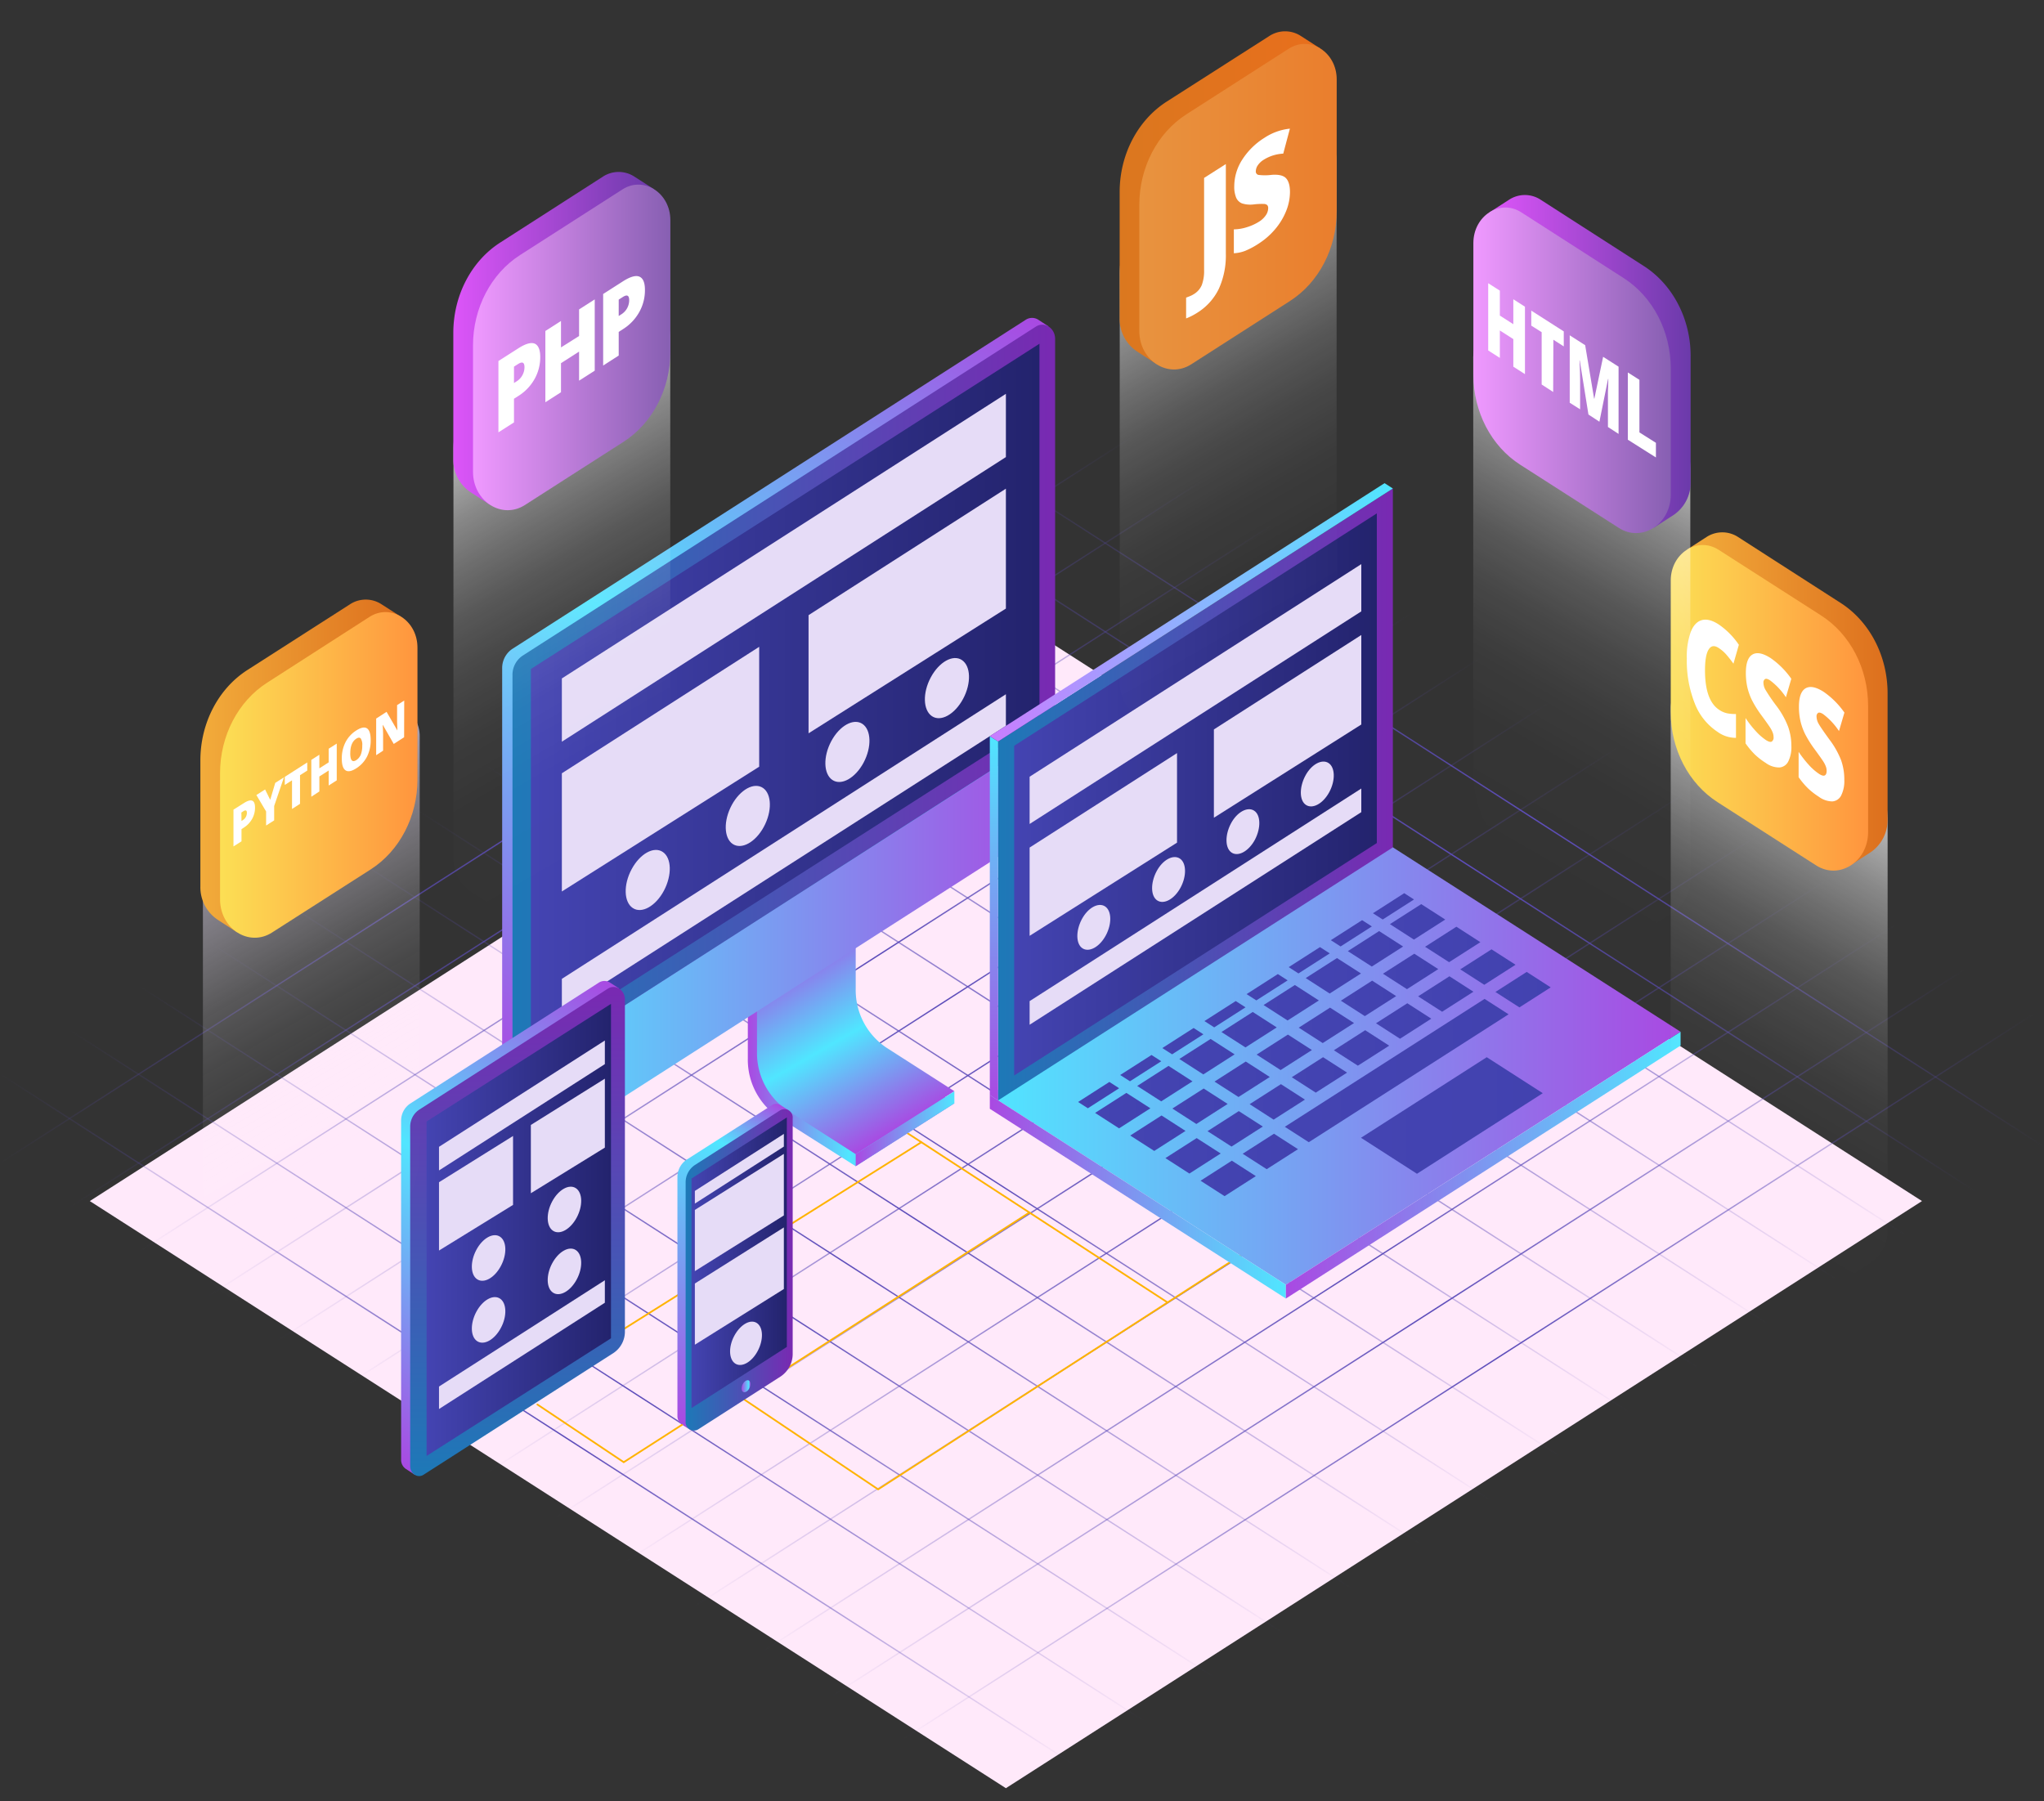 <svg xmlns="http://www.w3.org/2000/svg" xmlns:xlink="http://www.w3.org/1999/xlink" id="Layer_1" data-name="Layer 1" viewBox="0 0 590 520"><rect x="0" y="0" width="590" height="520" fill="#333333" stroke="none"/><defs><style>.cls-1{fill:#ffe9fa;}.cls-2{fill:url(#Degradado_sin_nombre_101);}.cls-3{fill:url(#Degradado_sin_nombre_101-2);}.cls-4{fill:url(#Degradado_sin_nombre_101-3);}.cls-5{fill:url(#Degradado_sin_nombre_101-4);}.cls-6{fill:url(#Degradado_sin_nombre_101-5);}.cls-7{fill:url(#Degradado_sin_nombre_101-6);}.cls-8{fill:url(#Degradado_sin_nombre_101-7);}.cls-9{fill:url(#Degradado_sin_nombre_101-8);}.cls-10{fill:url(#Degradado_sin_nombre_101-9);}.cls-11{fill:url(#Degradado_sin_nombre_101-10);}.cls-12{fill:url(#Degradado_sin_nombre_101-11);}.cls-13{fill:url(#Degradado_sin_nombre_101-12);}.cls-14{fill:url(#Degradado_sin_nombre_101-13);}.cls-15{fill:url(#Degradado_sin_nombre_101-14);}.cls-16{fill:url(#Degradado_sin_nombre_101-15);}.cls-17{fill:url(#Degradado_sin_nombre_101-16);}.cls-18{fill:url(#Degradado_sin_nombre_101-17);}.cls-19{fill:url(#Degradado_sin_nombre_101-18);}.cls-20{fill:url(#Degradado_sin_nombre_101-19);}.cls-21{fill:url(#Degradado_sin_nombre_101-20);}.cls-22{fill:url(#Degradado_sin_nombre_101-21);}.cls-23{fill:url(#Degradado_sin_nombre_101-22);}.cls-24{fill:url(#Degradado_sin_nombre_101-23);}.cls-25{fill:url(#Degradado_sin_nombre_101-24);}.cls-26{fill:url(#Degradado_sin_nombre_101-25);}.cls-27{fill:url(#Degradado_sin_nombre_101-26);}.cls-28{fill:url(#Degradado_sin_nombre_101-27);}.cls-29{fill:url(#Degradado_sin_nombre_101-28);}.cls-30{fill:url(#Degradado_sin_nombre_101-29);}.cls-31{fill:none;stroke:#ffb300;stroke-linecap:round;stroke-miterlimit:10;stroke-width:0.5px;}.cls-32{fill:url(#Degradado_sin_nombre_22);}.cls-33{fill:url(#Degradado_sin_nombre_26);}.cls-34{fill:#c9c9c9;}.cls-35{fill:url(#Degradado_sin_nombre_50);}.cls-36{fill:#848484;}.cls-37{fill:url(#Degradado_sin_nombre_22-2);}.cls-38{fill:url(#Degradado_sin_nombre_2);}.cls-39{fill:url(#Degradado_sin_nombre_4);}.cls-40{fill:url(#Degradado_sin_nombre_5);}.cls-41{fill:#e6dcf7;}.cls-42{fill:url(#Degradado_sin_nombre_2-2);}.cls-43{fill:url(#Degradado_sin_nombre_50-2);}.cls-44{fill:url(#Degradado_sin_nombre_50-3);}.cls-45{fill:url(#Degradado_sin_nombre_4-2);}.cls-46{fill:url(#Degradado_sin_nombre_5-2);}.cls-47{fill:url(#Degradado_sin_nombre_50-4);}.cls-48{fill:url(#Degradado_sin_nombre_51);}.cls-49{fill:url(#Degradado_sin_nombre_54);}.cls-50{fill:url(#Degradado_sin_nombre_54-2);}.cls-51{fill:url(#Degradado_sin_nombre_54-3);}.cls-52{fill:url(#Degradado_sin_nombre_54-4);}.cls-53{fill:url(#Degradado_sin_nombre_54-5);}.cls-54{fill:url(#Degradado_sin_nombre_54-6);}.cls-55{fill:url(#Degradado_sin_nombre_54-7);}.cls-56{fill:url(#Degradado_sin_nombre_54-8);}.cls-57{fill:url(#Degradado_sin_nombre_54-9);}.cls-58{fill:url(#Degradado_sin_nombre_54-10);}.cls-59{fill:url(#Degradado_sin_nombre_54-11);}.cls-60{fill:url(#Degradado_sin_nombre_54-12);}.cls-61{fill:url(#Degradado_sin_nombre_54-13);}.cls-62{fill:url(#Degradado_sin_nombre_54-14);}.cls-63{fill:url(#Degradado_sin_nombre_54-15);}.cls-64{fill:url(#Degradado_sin_nombre_54-16);}.cls-65{fill:url(#Degradado_sin_nombre_54-17);}.cls-66{fill:url(#Degradado_sin_nombre_54-18);}.cls-67{fill:url(#Degradado_sin_nombre_54-19);}.cls-68{fill:url(#Degradado_sin_nombre_54-20);}.cls-69{fill:url(#Degradado_sin_nombre_54-21);}.cls-70{fill:url(#Degradado_sin_nombre_54-22);}.cls-71{fill:url(#Degradado_sin_nombre_54-23);}.cls-72{fill:url(#Degradado_sin_nombre_54-24);}.cls-73{fill:url(#Degradado_sin_nombre_54-25);}.cls-74{fill:url(#Degradado_sin_nombre_54-26);}.cls-75{fill:url(#Degradado_sin_nombre_54-27);}.cls-76{fill:url(#Degradado_sin_nombre_54-28);}.cls-77{fill:url(#Degradado_sin_nombre_54-29);}.cls-78{fill:url(#Degradado_sin_nombre_54-30);}.cls-79{fill:url(#Degradado_sin_nombre_54-31);}.cls-80{fill:url(#Degradado_sin_nombre_54-32);}.cls-81{fill:url(#Degradado_sin_nombre_54-33);}.cls-82{fill:url(#Degradado_sin_nombre_54-34);}.cls-83{fill:url(#Degradado_sin_nombre_54-35);}.cls-84{fill:url(#Degradado_sin_nombre_54-36);}.cls-85{fill:url(#Degradado_sin_nombre_54-37);}.cls-86{fill:url(#Degradado_sin_nombre_47);}.cls-87{fill:url(#Degradado_sin_nombre_4-3);}.cls-88{fill:url(#Degradado_sin_nombre_5-3);}.cls-89{fill:url(#Degradado_sin_nombre_61);}.cls-90{fill:url(#Degradado_sin_nombre_4-4);}.cls-91{fill:url(#Degradado_sin_nombre_5-4);}.cls-92{fill:url(#Degradado_sin_nombre_61-2);}.cls-93{fill:url(#Degradado_sin_nombre_89);}.cls-94{fill:url(#Degradado_sin_nombre_12);}.cls-95{fill:url(#Degradado_sin_nombre_11);}.cls-96{fill:#fff;}.cls-97{fill:url(#Degradado_sin_nombre_89-2);}.cls-98{fill:url(#Degradado_sin_nombre_10);}.cls-99{fill:url(#Degradado_sin_nombre_9);}.cls-100{fill:url(#linear-gradient);}.cls-101{fill:url(#Degradado_sin_nombre_8);}.cls-102{fill:url(#Degradado_sin_nombre_7);}.cls-103{fill:url(#Degradado_sin_nombre_89-3);}.cls-104{fill:url(#Degradado_sin_nombre_8-2);}.cls-105{fill:url(#Degradado_sin_nombre_7-2);}.cls-106{fill:url(#Degradado_sin_nombre_89-4);}.cls-107{fill:url(#Degradado_sin_nombre_10-2);}.cls-108{fill:url(#Degradado_sin_nombre_9-2);}</style><linearGradient id="Degradado_sin_nombre_101" x1="77.29" y1="380.4" x2="250.07" y2="81.13" gradientUnits="userSpaceOnUse"><stop offset="0" stop-color="#5d4dba" stop-opacity="0"/><stop offset=".53" stop-color="#5d4dba"/><stop offset="1" stop-color="#5d4dba" stop-opacity="0"/></linearGradient><linearGradient id="Degradado_sin_nombre_101-2" x1="97.29" y1="393.22" x2="270.08" y2="93.96" xlink:href="#Degradado_sin_nombre_101"/><linearGradient id="Degradado_sin_nombre_101-3" x1="117.3" y1="406.04" x2="290.08" y2="106.78" xlink:href="#Degradado_sin_nombre_101"/><linearGradient id="Degradado_sin_nombre_101-4" x1="137.3" y1="418.87" x2="310.08" y2="119.6" xlink:href="#Degradado_sin_nombre_101"/><linearGradient id="Degradado_sin_nombre_101-5" x1="157.31" y1="431.69" x2="330.09" y2="132.42" xlink:href="#Degradado_sin_nombre_101"/><linearGradient id="Degradado_sin_nombre_101-6" x1="177.31" y1="444.51" x2="350.09" y2="145.25" xlink:href="#Degradado_sin_nombre_101"/><linearGradient id="Degradado_sin_nombre_101-7" x1="197.31" y1="457.33" x2="370.1" y2="158.07" xlink:href="#Degradado_sin_nombre_101"/><linearGradient id="Degradado_sin_nombre_101-8" x1="217.32" y1="470.16" x2="390.1" y2="170.89" xlink:href="#Degradado_sin_nombre_101"/><linearGradient id="Degradado_sin_nombre_101-9" x1="237.32" y1="482.98" x2="410.1" y2="183.71" xlink:href="#Degradado_sin_nombre_101"/><linearGradient id="Degradado_sin_nombre_101-10" x1="257.33" y1="495.8" x2="430.11" y2="196.53" xlink:href="#Degradado_sin_nombre_101"/><linearGradient id="Degradado_sin_nombre_101-11" x1="277.33" y1="508.62" x2="450.11" y2="209.36" xlink:href="#Degradado_sin_nombre_101"/><linearGradient id="Degradado_sin_nombre_101-12" x1="297.33" y1="521.44" x2="470.11" y2="222.18" xlink:href="#Degradado_sin_nombre_101"/><linearGradient id="Degradado_sin_nombre_101-13" x1="317.34" y1="534.27" x2="490.12" y2="235" xlink:href="#Degradado_sin_nombre_101"/><linearGradient id="Degradado_sin_nombre_101-14" x1="337.34" y1="547.09" x2="510.12" y2="247.82" xlink:href="#Degradado_sin_nombre_101"/><linearGradient id="Degradado_sin_nombre_101-15" x1="73.14" y1="267.77" x2="237.1" y2="551.76" xlink:href="#Degradado_sin_nombre_101"/><linearGradient id="Degradado_sin_nombre_101-16" x1="93.14" y1="255.03" x2="257.11" y2="539.03" xlink:href="#Degradado_sin_nombre_101"/><linearGradient id="Degradado_sin_nombre_101-17" x1="113.15" y1="242.3" x2="277.11" y2="526.29" xlink:href="#Degradado_sin_nombre_101"/><linearGradient id="Degradado_sin_nombre_101-18" x1="133.15" y1="229.56" x2="297.11" y2="513.56" xlink:href="#Degradado_sin_nombre_101"/><linearGradient id="Degradado_sin_nombre_101-19" x1="153.15" y1="216.83" x2="317.12" y2="500.82" xlink:href="#Degradado_sin_nombre_101"/><linearGradient id="Degradado_sin_nombre_101-20" x1="173.16" y1="204.09" x2="337.12" y2="488.09" xlink:href="#Degradado_sin_nombre_101"/><linearGradient id="Degradado_sin_nombre_101-21" x1="193.16" y1="191.36" x2="357.13" y2="475.35" xlink:href="#Degradado_sin_nombre_101"/><linearGradient id="Degradado_sin_nombre_101-22" x1="213.17" y1="178.63" x2="377.13" y2="462.62" xlink:href="#Degradado_sin_nombre_101"/><linearGradient id="Degradado_sin_nombre_101-23" x1="233.17" y1="165.89" x2="397.13" y2="449.89" xlink:href="#Degradado_sin_nombre_101"/><linearGradient id="Degradado_sin_nombre_101-24" x1="253.17" y1="153.16" x2="417.14" y2="437.15" xlink:href="#Degradado_sin_nombre_101"/><linearGradient id="Degradado_sin_nombre_101-25" x1="273.18" y1="140.42" x2="437.14" y2="424.42" xlink:href="#Degradado_sin_nombre_101"/><linearGradient id="Degradado_sin_nombre_101-26" x1="293.18" y1="127.69" x2="457.15" y2="411.68" xlink:href="#Degradado_sin_nombre_101"/><linearGradient id="Degradado_sin_nombre_101-27" x1="313.19" y1="114.95" x2="477.15" y2="398.95" xlink:href="#Degradado_sin_nombre_101"/><linearGradient id="Degradado_sin_nombre_101-28" x1="333.19" y1="102.22" x2="497.15" y2="386.21" xlink:href="#Degradado_sin_nombre_101"/><linearGradient id="Degradado_sin_nombre_101-29" x1="353.19" y1="89.48" x2="517.16" y2="373.48" xlink:href="#Degradado_sin_nombre_101"/><linearGradient id="Degradado_sin_nombre_22" x1="215.86" y1="297.67" x2="275.48" y2="297.67" gradientUnits="userSpaceOnUse"><stop offset="0" stop-color="#a949e2"/><stop offset=".49" stop-color="#50e6ff"/><stop offset="1" stop-color="#a949e2"/></linearGradient><linearGradient id="Degradado_sin_nombre_26" x1="225.68" y1="272.56" x2="257.26" y2="327.26" gradientUnits="userSpaceOnUse"><stop offset="0" stop-color="#a949e2"/><stop offset=".51" stop-color="#50e6ff"/><stop offset="1" stop-color="#a949e2"/></linearGradient><linearGradient id="Degradado_sin_nombre_50" x1="247" y1="325.84" x2="275.48" y2="325.84" gradientUnits="userSpaceOnUse"><stop offset="0" stop-color="#a949e2"/><stop offset="1" stop-color="#50e6ff"/></linearGradient><linearGradient id="Degradado_sin_nombre_22-2" x1="159.87" y1="317.88" x2="292.5" y2="88.15" xlink:href="#Degradado_sin_nombre_22"/><linearGradient id="Degradado_sin_nombre_2" x1="147.93" y1="272.75" x2="304.6" y2="272.75" gradientUnits="userSpaceOnUse"><stop offset="0" stop-color="#50e6ff"/><stop offset="1" stop-color="#a949e2"/></linearGradient><linearGradient id="Degradado_sin_nombre_4" x1="147.93" y1="202.36" x2="304.6" y2="202.36" gradientUnits="userSpaceOnUse"><stop offset="0" stop-color="#1d79b7"/><stop offset="1" stop-color="#7929b2"/></linearGradient><linearGradient id="Degradado_sin_nombre_5" x1="153.24" y1="200.64" x2="300.04" y2="200.64" gradientUnits="userSpaceOnUse"><stop offset="0" stop-color="#4444b2"/><stop offset="1" stop-color="#23236d"/></linearGradient><linearGradient id="Degradado_sin_nombre_2-2" x1="285.72" y1="306.98" x2="485.1" y2="306.98" xlink:href="#Degradado_sin_nombre_2"/><linearGradient id="Degradado_sin_nombre_50-2" x1="285.72" y1="345.48" x2="371.17" y2="345.48" xlink:href="#Degradado_sin_nombre_50"/><linearGradient id="Degradado_sin_nombre_50-3" x1="371.17" y1="336.35" x2="485.1" y2="336.35" xlink:href="#Degradado_sin_nombre_50"/><linearGradient id="Degradado_sin_nombre_4-2" x1="288.11" y1="229.33" x2="402.05" y2="229.33" xlink:href="#Degradado_sin_nombre_4"/><linearGradient id="Degradado_sin_nombre_5-2" x1="292.74" y1="229.33" x2="397.42" y2="229.33" xlink:href="#Degradado_sin_nombre_5"/><linearGradient id="Degradado_sin_nombre_50-4" x1="286.91" y1="317.65" x2="286.91" y2="212.51" xlink:href="#Degradado_sin_nombre_50"/><linearGradient id="Degradado_sin_nombre_51" x1="285.72" y1="176.77" x2="402.05" y2="176.77" gradientUnits="userSpaceOnUse"><stop offset="0" stop-color="#c97dff"/><stop offset="1" stop-color="#50e6ff"/></linearGradient><linearGradient id="Degradado_sin_nombre_54" x1="396.3" y1="261.64" x2="408.15" y2="261.64" gradientUnits="userSpaceOnUse"><stop offset="0" stop-color="#4444b2"/><stop offset="1" stop-color="#4242af"/></linearGradient><linearGradient id="Degradado_sin_nombre_54-2" x1="384.14" y1="269.42" x2="395.99" y2="269.42" xlink:href="#Degradado_sin_nombre_54"/><linearGradient id="Degradado_sin_nombre_54-3" x1="371.98" y1="277.21" x2="383.83" y2="277.21" xlink:href="#Degradado_sin_nombre_54"/><linearGradient id="Degradado_sin_nombre_54-4" x1="359.82" y1="284.99" x2="371.67" y2="284.99" xlink:href="#Degradado_sin_nombre_54"/><linearGradient id="Degradado_sin_nombre_54-5" x1="347.66" y1="292.78" x2="359.52" y2="292.78" xlink:href="#Degradado_sin_nombre_54"/><linearGradient id="Degradado_sin_nombre_54-6" x1="335.5" y1="300.56" x2="347.36" y2="300.56" xlink:href="#Degradado_sin_nombre_54"/><linearGradient id="Degradado_sin_nombre_54-7" x1="323.34" y1="308.35" x2="335.2" y2="308.35" xlink:href="#Degradado_sin_nombre_54"/><linearGradient id="Degradado_sin_nombre_54-8" x1="311.19" y1="316.13" x2="323.04" y2="316.13" xlink:href="#Degradado_sin_nombre_54"/><linearGradient id="Degradado_sin_nombre_54-9" x1="401.2" y1="266.12" x2="417.17" y2="266.12" xlink:href="#Degradado_sin_nombre_54"/><linearGradient id="Degradado_sin_nombre_54-10" x1="389.05" y1="273.9" x2="405.01" y2="273.9" xlink:href="#Degradado_sin_nombre_54"/><linearGradient id="Degradado_sin_nombre_54-11" x1="376.89" y1="281.69" x2="392.85" y2="281.69" xlink:href="#Degradado_sin_nombre_54"/><linearGradient id="Degradado_sin_nombre_54-12" x1="364.73" y1="289.47" x2="380.69" y2="289.47" xlink:href="#Degradado_sin_nombre_54"/><linearGradient id="Degradado_sin_nombre_54-13" x1="352.57" y1="297.25" x2="368.53" y2="297.25" xlink:href="#Degradado_sin_nombre_54"/><linearGradient id="Degradado_sin_nombre_54-14" x1="340.41" y1="305.04" x2="356.37" y2="305.04" xlink:href="#Degradado_sin_nombre_54"/><linearGradient id="Degradado_sin_nombre_54-15" x1="328.25" y1="312.82" x2="344.21" y2="312.82" xlink:href="#Degradado_sin_nombre_54"/><linearGradient id="Degradado_sin_nombre_54-16" x1="316.1" y1="320.61" x2="332.06" y2="320.61" xlink:href="#Degradado_sin_nombre_54"/><linearGradient id="Degradado_sin_nombre_54-17" x1="411.35" y1="272.64" x2="427.31" y2="272.64" xlink:href="#Degradado_sin_nombre_54"/><linearGradient id="Degradado_sin_nombre_54-18" x1="399.19" y1="280.43" x2="415.15" y2="280.43" xlink:href="#Degradado_sin_nombre_54"/><linearGradient id="Degradado_sin_nombre_54-19" x1="387.04" y1="288.21" x2="403" y2="288.21" xlink:href="#Degradado_sin_nombre_54"/><linearGradient id="Degradado_sin_nombre_54-20" x1="374.88" y1="296" x2="390.84" y2="296" xlink:href="#Degradado_sin_nombre_54"/><linearGradient id="Degradado_sin_nombre_54-21" x1="362.72" y1="303.78" x2="378.68" y2="303.78" xlink:href="#Degradado_sin_nombre_54"/><linearGradient id="Degradado_sin_nombre_54-22" x1="350.56" y1="311.56" x2="366.52" y2="311.56" xlink:href="#Degradado_sin_nombre_54"/><linearGradient id="Degradado_sin_nombre_54-23" x1="338.4" y1="319.35" x2="354.36" y2="319.35" xlink:href="#Degradado_sin_nombre_54"/><linearGradient id="Degradado_sin_nombre_54-24" x1="326.24" y1="327.13" x2="342.2" y2="327.13" xlink:href="#Degradado_sin_nombre_54"/><linearGradient id="Degradado_sin_nombre_54-25" x1="421.5" y1="279.17" x2="437.46" y2="279.17" xlink:href="#Degradado_sin_nombre_54"/><linearGradient id="Degradado_sin_nombre_54-26" x1="409.34" y1="286.95" x2="425.3" y2="286.95" xlink:href="#Degradado_sin_nombre_54"/><linearGradient id="Degradado_sin_nombre_54-27" x1="397.18" y1="294.74" x2="413.14" y2="294.74" xlink:href="#Degradado_sin_nombre_54"/><linearGradient id="Degradado_sin_nombre_54-28" x1="385.02" y1="302.52" x2="400.99" y2="302.52" xlink:href="#Degradado_sin_nombre_54"/><linearGradient id="Degradado_sin_nombre_54-29" x1="372.87" y1="310.31" x2="388.83" y2="310.31" xlink:href="#Degradado_sin_nombre_54"/><linearGradient id="Degradado_sin_nombre_54-30" x1="360.71" y1="318.09" x2="376.67" y2="318.09" xlink:href="#Degradado_sin_nombre_54"/><linearGradient id="Degradado_sin_nombre_54-31" x1="348.55" y1="325.87" x2="364.51" y2="325.87" xlink:href="#Degradado_sin_nombre_54"/><linearGradient id="Degradado_sin_nombre_54-32" x1="336.39" y1="333.66" x2="352.35" y2="333.66" xlink:href="#Degradado_sin_nombre_54"/><linearGradient id="Degradado_sin_nombre_54-33" x1="431.65" y1="285.69" x2="447.61" y2="285.69" xlink:href="#Degradado_sin_nombre_54"/><linearGradient id="Degradado_sin_nombre_54-34" x1="370.86" y1="309.05" x2="435.45" y2="309.05" xlink:href="#Degradado_sin_nombre_54"/><linearGradient id="Degradado_sin_nombre_54-35" x1="392.85" y1="322.01" x2="445.32" y2="322.01" xlink:href="#Degradado_sin_nombre_54"/><linearGradient id="Degradado_sin_nombre_54-36" x1="358.7" y1="332.4" x2="374.66" y2="332.4" xlink:href="#Degradado_sin_nombre_54"/><linearGradient id="Degradado_sin_nombre_54-37" x1="346.54" y1="340.18" x2="362.5" y2="340.18" xlink:href="#Degradado_sin_nombre_54"/><linearGradient id="Degradado_sin_nombre_47" x1="109.74" y1="419.96" x2="185.34" y2="289.01" gradientUnits="userSpaceOnUse"><stop offset="0" stop-color="#a949e2"/><stop offset=".54" stop-color="#50e6ff"/><stop offset="1" stop-color="#a949e2"/></linearGradient><linearGradient id="Degradado_sin_nombre_4-3" x1="149.41" y1="426.11" x2="149.41" y2="284.92" xlink:href="#Degradado_sin_nombre_4"/><linearGradient id="Degradado_sin_nombre_5-3" x1="123.13" y1="355.04" x2="176.36" y2="355.04" xlink:href="#Degradado_sin_nombre_5"/><linearGradient id="Degradado_sin_nombre_61" x1="185.9" y1="405.01" x2="233.01" y2="323.43" gradientUnits="userSpaceOnUse"><stop offset="0" stop-color="#a949e2"/><stop offset=".81" stop-color="#50e6ff"/><stop offset="1" stop-color="#a949e2"/></linearGradient><linearGradient id="Degradado_sin_nombre_4-4" x1="197.91" y1="366.57" x2="228.81" y2="366.57" xlink:href="#Degradado_sin_nombre_4"/><linearGradient id="Degradado_sin_nombre_5-4" x1="199.6" y1="364.52" x2="227.12" y2="364.52" xlink:href="#Degradado_sin_nombre_5"/><linearGradient id="Degradado_sin_nombre_61-2" x1="214.07" y1="400.17" x2="216.62" y2="400.17" xlink:href="#Degradado_sin_nombre_61"/><linearGradient id="Degradado_sin_nombre_89" x1="2911.12" y1="183.53" x2="2981.72" y2="61.26" gradientTransform="matrix(-1, 0, 0, 1, 3301.19, 0)" gradientUnits="userSpaceOnUse"><stop offset="0" stop-color="#fff" stop-opacity="0"/><stop offset=".22" stop-color="#fff" stop-opacity=".01"/><stop offset=".35" stop-color="#fff" stop-opacity=".04"/><stop offset=".47" stop-color="#fff" stop-opacity=".1"/><stop offset=".57" stop-color="#fff" stop-opacity=".18"/><stop offset=".66" stop-color="#fff" stop-opacity=".29"/><stop offset=".75" stop-color="#fff" stop-opacity=".42"/><stop offset=".83" stop-color="#fff" stop-opacity=".57"/><stop offset=".91" stop-color="#fff" stop-opacity=".75"/><stop offset=".98" stop-color="#fff" stop-opacity=".94"/><stop offset="1" stop-color="#fff"/></linearGradient><linearGradient id="Degradado_sin_nombre_12" x1="323.19" y1="57.05" x2="381.1" y2="57.05" gradientUnits="userSpaceOnUse"><stop offset="0" stop-color="#db781f"/><stop offset="1" stop-color="#e86e1c"/></linearGradient><linearGradient id="Degradado_sin_nombre_11" x1="328.88" y1="59.65" x2="385.85" y2="59.65" gradientUnits="userSpaceOnUse"><stop offset="0" stop-color="#e8933f"/><stop offset="1" stop-color="#ea7e2d"/></linearGradient><linearGradient id="Degradado_sin_nombre_89-2" x1="2908.19" y1="234.34" x2="2978.79" y2="112.07" gradientTransform="matrix(-1, 0, 0, 1, 3105.92, 0)" xlink:href="#Degradado_sin_nombre_89"/><linearGradient id="Degradado_sin_nombre_10" x1="130.85" y1="97.68" x2="188.75" y2="97.68" gradientUnits="userSpaceOnUse"><stop offset="0" stop-color="#dd55f9"/><stop offset="1" stop-color="#6b3aaa"/></linearGradient><linearGradient id="Degradado_sin_nombre_9" x1="136.53" y1="100.28" x2="193.5" y2="100.28" gradientUnits="userSpaceOnUse"><stop offset="0" stop-color="#f099ff"/><stop offset="1" stop-color="#875fb2"/></linearGradient><linearGradient id="linear-gradient" x1="2980.51" y1="349.63" x2="3051.11" y2="227.35" gradientTransform="matrix(-1, 0, 0, 1, 3105.92, 0)" gradientUnits="userSpaceOnUse"><stop offset="0" stop-color="#fff" stop-opacity="0"/><stop offset=".22" stop-color="#fffeff" stop-opacity=".01"/><stop offset=".36" stop-color="#fdfcfe" stop-opacity=".05"/><stop offset=".48" stop-color="#faf8fd" stop-opacity=".11"/><stop offset=".58" stop-color="#f7f3fc" stop-opacity=".19"/><stop offset=".67" stop-color="#f2ecfa" stop-opacity=".31"/><stop offset=".76" stop-color="#ece4f8" stop-opacity=".44"/><stop offset=".85" stop-color="#e5daf5" stop-opacity=".61"/><stop offset=".93" stop-color="#ddcff2" stop-opacity=".79"/><stop offset="1" stop-color="#d4c2ef"/></linearGradient><linearGradient id="Degradado_sin_nombre_8" x1="57.84" y1="221.12" x2="115.75" y2="221.12" gradientUnits="userSpaceOnUse"><stop offset="0" stop-color="#f2ac3b"/><stop offset="1" stop-color="#dd6f1d"/></linearGradient><linearGradient id="Degradado_sin_nombre_7" x1="63.53" y1="223.72" x2="120.5" y2="223.72" gradientUnits="userSpaceOnUse"><stop offset="0" stop-color="#fcdf54"/><stop offset="1" stop-color="#ff953e"/></linearGradient><linearGradient id="Degradado_sin_nombre_89-3" x1="478.04" y1="341.63" x2="548.63" y2="219.35" gradientTransform="matrix(1, 0, 0, 1, 0, 0)" xlink:href="#Degradado_sin_nombre_89"/><linearGradient id="Degradado_sin_nombre_8-2" x1="487.01" y1="201.71" x2="544.91" y2="201.71" xlink:href="#Degradado_sin_nombre_8"/><linearGradient id="Degradado_sin_nombre_7-2" x1="482.26" y1="204.31" x2="539.23" y2="204.31" xlink:href="#Degradado_sin_nombre_7"/><linearGradient id="Degradado_sin_nombre_89-4" x1="421.07" y1="240.37" x2="491.67" y2="118.09" gradientTransform="matrix(1, 0, 0, 1, 0, 0)" xlink:href="#Degradado_sin_nombre_89"/><linearGradient id="Degradado_sin_nombre_10-2" x1="430.04" y1="104.33" x2="487.95" y2="104.33" xlink:href="#Degradado_sin_nombre_10"/><linearGradient id="Degradado_sin_nombre_9-2" x1="425.29" y1="106.94" x2="482.26" y2="106.94" xlink:href="#Degradado_sin_nombre_9"/></defs><polygon class="cls-1" points="25.92 346.72 290.35 177.22 554.78 346.72 290.35 516.21 25.92 346.72"/><polygon class="cls-2" points="0.18 335.88 0 335.54 327.18 125.65 327.36 126 0.18 335.88"/><polygon class="cls-3" points="20.18 348.7 20 348.36 347.19 138.48 347.37 138.82 20.18 348.7"/><polygon class="cls-4" points="40.19 361.52 40.01 361.18 367.19 151.3 367.37 151.64 40.19 361.52"/><polygon class="cls-5" points="60.19 374.35 60.01 374 387.19 164.12 387.37 164.47 60.19 374.35"/><polygon class="cls-6" points="80.19 387.17 80.02 386.82 407.2 176.94 407.38 177.29 80.19 387.17"/><polygon class="cls-7" points="100.2 399.99 100.02 399.65 427.2 189.77 427.38 190.11 100.2 399.99"/><polygon class="cls-8" points="120.2 412.81 120.03 412.47 447.21 202.59 447.38 202.93 120.2 412.81"/><polygon class="cls-9" points="140.21 425.63 140.03 425.29 467.21 215.41 467.39 215.75 140.21 425.63"/><polygon class="cls-10" points="160.21 438.46 160.03 438.11 487.21 228.23 487.39 228.58 160.21 438.46"/><polygon class="cls-11" points="180.22 451.28 180.04 450.94 507.22 241.06 507.4 241.4 180.22 451.28"/><polygon class="cls-12" points="200.22 464.1 200.04 463.76 527.22 253.88 527.4 254.22 200.22 464.1"/><polygon class="cls-13" points="220.22 476.93 220.04 476.58 547.23 266.7 547.4 267.04 220.22 476.93"/><polygon class="cls-14" points="240.23 489.75 240.05 489.4 567.23 279.52 567.41 279.87 240.23 489.75"/><polygon class="cls-15" points="260.23 502.57 260.05 502.23 587.23 292.34 587.41 292.69 260.23 502.57"/><polygon class="cls-16" points="310.06 509.64 0 310.24 0.18 309.89 310.24 509.29 310.06 509.64"/><polygon class="cls-17" points="330.07 496.9 20 297.5 20.18 297.16 330.24 496.56 330.07 496.9"/><polygon class="cls-18" points="350.07 484.17 40.01 284.76 40.19 284.42 350.25 483.83 350.07 484.17"/><polygon class="cls-19" points="370.07 471.43 60.01 272.03 60.19 271.69 370.25 471.09 370.07 471.43"/><polygon class="cls-20" points="390.08 458.7 80.02 259.3 80.19 258.95 390.26 458.36 390.08 458.7"/><polygon class="cls-21" points="410.08 445.97 100.02 246.56 100.2 246.22 410.26 445.62 410.08 445.97"/><polygon class="cls-22" points="430.09 433.23 120.03 233.83 120.2 233.48 430.26 432.89 430.09 433.23"/><polygon class="cls-23" points="450.09 420.5 140.03 221.09 140.21 220.75 450.27 420.15 450.09 420.5"/><polygon class="cls-24" points="470.09 407.76 160.03 208.36 160.21 208.01 470.27 407.42 470.09 407.76"/><polygon class="cls-25" points="490.1 395.03 180.04 195.62 180.22 195.28 490.28 394.68 490.1 395.03"/><polygon class="cls-26" points="510.1 382.29 200.04 182.89 200.22 182.55 510.28 381.95 510.1 382.29"/><polygon class="cls-27" points="530.11 369.56 220.04 170.15 220.22 169.81 530.28 369.21 530.11 369.56"/><polygon class="cls-28" points="550.11 356.82 240.05 157.42 240.23 157.08 550.29 356.48 550.11 356.82"/><polygon class="cls-29" points="570.11 344.09 260.05 144.69 260.23 144.34 570.29 343.75 570.11 344.09"/><polygon class="cls-30" points="590.12 331.36 280.06 131.95 280.23 131.61 590.3 331.01 590.12 331.36"/><polyline class="cls-31" points="214.03 403.48 253.47 429.94 360.71 360.69"/><polyline class="cls-31" points="197.02 411.21 180.04 422.1 155.12 405.45"/><line class="cls-31" x1="261.95" y1="327.13" x2="336.94" y2="375.94"/><line class="cls-31" x1="178.5" y1="384.63" x2="265.95" y2="329.73"/><line class="cls-31" x1="227.12" y1="395.03" x2="297.13" y2="350.03"/><path class="cls-32" d="M275.48 318.51l-19.7-12.63A20 20 0 01247 289l-2.66-30.31-28.48 18.16v28.73a20 20 0 008.79 16.9L247 336.66z"/><path class="cls-33" d="M275.48 315l-19.7-12.62A20 20 0 01247 285.5V260.25l-28.49 18.16v25.25a20 20 0 008.79 16.9L247 333.18z"/><polygon class="cls-34" points="218.51 278.41 215.86 276.84 244.34 258.58 247 260.25 218.51 278.41"/><polygon class="cls-35" points="247 336.66 247 333.18 275.48 315.02 275.48 318.51 247 336.66"/><path class="cls-36" d="M169.3 307.56 147.93 311l-3-2v20.83a3.18 3.18.0 001.18 2.52v0l.13.08a.76.76.0 00.19.12l3.27 2.12 1.17-1.3-.26-1.81L299.2 236.37a5.46 5.46.0 002.41-4.62v-6.68z"/><path class="cls-37" d="M296.05 92.33l-148.18 95a6.66 6.66.0 00-2.92 5.63V309h0l3 2 21.37-3.42 132.31-82.49V95.89a4.3 4.3.0 00-.14-1.1l.68.28.47-.86-2.8-1.82A3.34 3.34.0 00296.05 92.33z"/><path class="cls-38" d="M147.93 311 304.6 210.56v23.15a5.47 5.47.0 01-2.41 4.62l-150 96.18c-1.87 1.2-4.21-.3-4.21-2.69z"/><path class="cls-39" d="M150.86 189.27 299 94.29c2.47-1.59 5.56.39 5.56 3.56V210.56L147.93 311V194.9A6.66 6.66.0 01150.86 189.27z"/><polygon class="cls-40" points="153.24 193.12 300.04 99.23 300.04 208.17 153.24 302.06 153.24 193.12"/><polygon class="cls-41" points="162.18 195.85 290.35 113.69 290.35 131.95 162.18 214.11 162.18 195.85"/><polygon class="cls-41" points="162.18 282.57 290.35 200.41 290.35 209.54 162.18 291.7 162.18 282.57"/><polygon class="cls-41" points="162.18 223.23 219.14 186.72 219.14 221.33 162.18 257.35 162.18 223.23"/><polygon class="cls-41" points="233.39 177.58 290.35 141.07 290.35 175.68 233.39 211.69 233.39 177.58"/><path class="cls-41" d="M191.64 257.12c-2.39 4.48-6.42 6.73-9 5s-2.73-6.7-.33-11.18 6.42-6.74 9-5S194 252.64 191.64 257.12z"/><ellipse class="cls-41" cx="215.86" cy="235.57" rx="9.22" ry="5.55" transform="translate(-89.04 331.09) rotate(-64.9)"/><path class="cls-41" d="M249.27 220.16c-2.4 4.48-6.43 6.73-9 5s-2.72-6.71-.33-11.19 6.43-6.73 9-5S251.66 215.68 249.27 220.16z"/><path class="cls-41" d="M278 201.74c-2.4 4.48-6.43 6.74-9 5s-2.73-6.71-.33-11.19 6.43-6.74 9-5S280.4 197.26 278 201.74z"/><polygon class="cls-42" points="285.71 316.11 371.17 370.88 485.1 297.85 399.65 243.07 285.71 316.11"/><polygon class="cls-43" points="285.71 316.11 285.71 320.08 371.17 374.86 371.17 370.88 285.71 316.11"/><polygon class="cls-44" points="371.17 370.88 485.1 297.85 485.1 301.83 371.17 374.86 371.17 370.88"/><polygon class="cls-45" points="288.11 317.65 288.11 214.05 402.05 141.02 402.05 244.62 288.11 317.65"/><polygon class="cls-46" points="292.74 310.47 292.74 215.29 397.42 148.2 397.42 243.37 292.74 310.47"/><polygon class="cls-47" points="288.11 317.65 285.71 316.11 285.71 212.51 288.11 214.05 288.11 317.65"/><polygon class="cls-48" points="285.71 212.51 399.65 139.48 402.05 141.02 288.11 214.05 285.71 212.51"/><polygon class="cls-49" points="399.12 265.44 408.15 259.66 405.33 257.84 396.3 263.63 399.12 265.44"/><polygon class="cls-50" points="386.96 273.22 395.99 267.44 393.17 265.63 384.14 271.41 386.96 273.22"/><polygon class="cls-51" points="374.8 281.01 383.83 275.22 381.01 273.41 371.98 279.19 374.8 281.01"/><polygon class="cls-52" points="362.64 288.79 371.68 283.01 368.85 281.19 359.82 286.98 362.64 288.79"/><polygon class="cls-53" points="350.48 296.58 359.52 290.79 356.69 288.98 347.66 294.76 350.48 296.58"/><polygon class="cls-54" points="338.32 304.36 347.36 298.58 344.54 296.76 335.5 302.55 338.32 304.36"/><polygon class="cls-55" points="326.17 312.14 335.2 306.36 332.38 304.55 323.34 310.33 326.17 312.14"/><polygon class="cls-56" points="314.01 319.93 323.04 314.15 320.22 312.33 311.19 318.12 314.01 319.93"/><polygon class="cls-57" points="408.13 271.24 417.17 265.45 410.24 261 401.2 266.78 408.13 271.24"/><polygon class="cls-58" points="395.97 279.02 405.01 273.24 398.08 268.78 389.05 274.57 395.97 279.02"/><polygon class="cls-59" points="383.81 286.81 392.85 281.02 385.92 276.57 376.89 282.35 383.81 286.81"/><polygon class="cls-60" points="371.66 294.59 380.69 288.81 373.76 284.35 364.73 290.13 371.66 294.59"/><polygon class="cls-61" points="359.5 302.37 368.53 296.59 361.6 292.13 352.57 297.92 359.5 302.37"/><polygon class="cls-62" points="347.34 310.16 356.37 304.37 349.45 299.92 340.41 305.7 347.34 310.16"/><polygon class="cls-63" points="335.18 317.94 344.21 312.16 337.29 307.7 328.25 313.49 335.18 317.94"/><polygon class="cls-64" points="323.02 325.73 332.06 319.94 325.13 315.49 316.1 321.27 323.02 325.73"/><polygon class="cls-65" points="418.28 277.76 427.31 271.98 420.39 267.52 411.35 273.31 418.28 277.76"/><polygon class="cls-66" points="406.12 285.55 415.15 279.76 408.23 275.31 399.19 281.09 406.12 285.55"/><polygon class="cls-67" points="393.96 293.33 403 287.55 396.07 283.09 387.04 288.88 393.96 293.33"/><polygon class="cls-68" points="381.8 301.11 390.84 295.33 383.91 290.88 374.88 296.66 381.8 301.11"/><polygon class="cls-69" points="369.65 308.9 378.68 303.12 371.75 298.66 362.72 304.44 369.65 308.9"/><polygon class="cls-70" points="357.49 316.68 366.52 310.9 359.59 306.44 350.56 312.23 357.49 316.68"/><polygon class="cls-71" points="345.33 324.47 354.36 318.68 347.44 314.23 338.4 320.01 345.33 324.47"/><polygon class="cls-72" points="333.17 332.25 342.2 326.47 335.28 322.01 326.24 327.8 333.17 332.25"/><polygon class="cls-73" points="428.43 284.29 437.46 278.5 430.53 274.05 421.5 279.83 428.43 284.29"/><polygon class="cls-74" points="416.27 292.07 425.3 286.29 418.38 281.83 409.34 287.62 416.27 292.07"/><polygon class="cls-75" points="404.11 299.86 413.14 294.07 406.22 289.62 397.18 295.4 404.11 299.86"/><polygon class="cls-76" points="391.95 307.64 400.99 301.86 394.06 297.4 385.02 303.19 391.95 307.64"/><polygon class="cls-77" points="379.79 315.42 388.83 309.64 381.9 305.19 372.87 310.97 379.79 315.42"/><polygon class="cls-78" points="367.63 323.21 376.67 317.43 369.74 312.97 360.71 318.75 367.63 323.21"/><polygon class="cls-79" points="355.48 330.99 364.51 325.21 357.58 320.75 348.55 326.54 355.48 330.99"/><polygon class="cls-80" points="343.32 338.78 352.35 332.99 345.42 328.54 336.39 334.32 343.32 338.78"/><polygon class="cls-81" points="438.58 290.81 447.61 285.03 440.68 280.57 431.65 286.36 438.58 290.81"/><polygon class="cls-82" points="377.78 329.73 435.45 292.81 428.52 288.36 370.86 325.28 377.78 329.73"/><polygon class="cls-83" points="409.01 338.84 445.32 315.58 429.15 305.19 392.85 328.45 409.01 338.84"/><polygon class="cls-84" points="365.63 337.52 374.66 331.74 367.73 327.28 358.7 333.06 365.63 337.52"/><polygon class="cls-85" points="353.47 345.3 362.5 339.52 355.57 335.06 346.54 340.85 353.47 345.3"/><polygon class="cls-41" points="297.2 224.22 392.94 162.85 392.94 176.49 297.2 237.86 297.2 224.22"/><polygon class="cls-41" points="297.2 289 392.94 227.63 392.94 234.45 297.2 295.82 297.2 289"/><polygon class="cls-41" points="297.2 244.67 339.75 217.4 339.75 243.25 297.2 270.15 297.2 244.67"/><polygon class="cls-41" points="350.39 210.57 392.94 183.31 392.94 209.15 350.39 236.06 350.39 210.57"/><path class="cls-41" d="M319.21 270c-1.79 3.35-4.8 5-6.73 3.77s-2-5-.24-8.36 4.8-5 6.72-3.76S321 266.64 319.21 270z"/><path class="cls-41" d="M340.79 256.19c-1.79 3.34-4.8 5-6.73 3.76s-2-5-.25-8.36 4.8-5 6.73-3.76S342.57 252.84 340.79 256.19z"/><path class="cls-41" d="M362.25 242.38c-1.79 3.34-4.8 5-6.72 3.76s-2-5-.25-8.36 4.8-5 6.72-3.76S364 239 362.25 242.38z"/><path class="cls-41" d="M383.72 228.62c-1.79 3.35-4.8 5-6.73 3.76s-2-5-.25-8.36 4.8-5 6.73-3.76S385.51 225.27 383.72 228.62z"/><path class="cls-86" d="M172.83 283.68 118.37 318.6a5.93 5.93.0 00-2.59 5v97.8a3.13 3.13.0 001.35 2.63l2.59 1.69 56.55-35a8.3 8.3.0 003.59-7.2l-2.11-83.35V286.83a3.93 3.93.0 00-.12-1l.6.26.42-.77-2.48-1.61A3 3 0 00172.83 283.68z"/><path class="cls-87" d="M121 320.34l54.45-34.93c2.19-1.4 4.93.35 4.93 3.16V384.3a7.41 7.41.0 01-3.24 6.24l-54.87 35.18c-1.72 1.11-3.87-.27-3.87-2.47V325.33A5.9 5.9.0 01121 320.34z"/><polygon class="cls-88" points="123.13 323.75 176.36 289.79 176.36 386.34 123.13 420.3 123.13 323.75"/><polygon class="cls-41" points="126.72 331.06 174.59 300.37 174.59 307.19 126.72 337.88 126.72 331.06"/><polygon class="cls-41" points="126.72 400.26 174.59 369.58 174.59 376.07 126.72 406.75 126.72 400.26"/><polygon class="cls-41" points="126.72 341.28 148.09 327.93 148.09 347.83 126.72 361 126.72 341.28"/><polygon class="cls-41" points="153.23 324.75 174.59 311.39 174.59 331.29 153.23 344.46 153.23 324.75"/><path class="cls-41" d="M144.57 365.48c-1.81 3.4-4.87 5.11-6.83 3.82s-2.06-5.08-.25-8.48 4.87-5.11 6.83-3.82S146.39 362.09 144.57 365.48z"/><path class="cls-41" d="M166.47 351.48c-1.82 3.4-4.87 5.11-6.83 3.82s-2.07-5.09-.25-8.48 4.87-5.11 6.83-3.82S168.28 348.09 166.47 351.48z"/><path class="cls-41" d="M144.57 383.35c-1.81 3.4-4.87 5.11-6.83 3.82s-2.06-5.09-.25-8.48 4.87-5.11 6.83-3.82S146.39 380 144.57 383.35z"/><path class="cls-41" d="M166.47 369.35c-1.82 3.39-4.87 5.1-6.83 3.82s-2.07-5.09-.25-8.48 4.87-5.11 6.83-3.82S168.28 366 166.47 369.35z"/><path class="cls-89" d="M227.61 320.49 225.25 319h0a2.16 2.16.0 00-2.39.0L198.2 334.77a6.05 6.05.0 00-2.66 5.11v68.9a2.63 2.63.0 001.48 2.43v0l2.16 1.44.7-1.22-1-3.71L220.31 394a7.87 7.87.0 003.45-6.63V323.49h2.32z"/><path class="cls-90" d="M197.91 410.33v-68.9a6 6 0 012.66-5.11l24.66-15.82a2.4 2.4.0 013.58 2.3v67.9a7.85 7.85.0 01-3.45 6.64l-23.85 15.3A2.41 2.41.0 01197.91 410.33z"/><polygon class="cls-91" points="199.6 406.48 199.6 340.22 227.12 322.57 227.12 388.83 199.6 406.48"/><path class="cls-92" d="M216.28 400.79c-.48.89-1.28 1.35-1.8 1s-.54-1.35-.07-2.24 1.29-1.35 1.8-1S216.76 399.89 216.28 400.79z"/><polygon class="cls-41" points="200.57 343.79 226.26 327.33 226.26 330.99 200.57 347.45 200.57 343.79"/><polygon class="cls-41" points="200.57 349.28 226.26 333.1 226.26 350.87 200.57 366.95 200.57 349.28"/><polygon class="cls-41" points="200.57 370.52 226.26 354.33 226.26 372.11 200.57 388.19 200.57 370.52"/><path class="cls-41" d="M218.71 390c-1.72 3.23-4.63 4.85-6.49 3.63s-2-4.84-.24-8.07 4.64-4.85 6.49-3.63S220.44 386.75 218.71 390z"/><path class="cls-93" d="M336.77 53.17l29.56-19a8.32 8.32.0 019-.1l5.73 3.69h0a10.37 10.37.0 014.75 8.95V166c0 10.73-5.15 20.64-13.52 26l-28.45 18.23a9 9 0 01-10 0h0l-5.63-3.65h0a11.27 11.27.0 01-5-9.6V79.27C323.19 68.5 328.37 58.55 336.77 53.17z"/><path class="cls-94" d="M381.1 14l-5.73-3.69a8.34 8.34.0 00-9 .1l-29.6 18.92c-8.4 5.39-13.58 15.33-13.58 26.1V91.84a11.25 11.25.0 005 9.6h0l5.63 3.65s.88-2.25.86-2.33a10.58 10.58.0 00-.86-.88 9.52 9.52.0 003.05-1.27l28.44-18.23c8.37-5.37 13.53-15.28 13.53-26V18.42a11.49 11.49.0 00-.4-3l1.6.42z"/><path class="cls-95" d="M342.45 33 372 14.06c6.15-3.94 13.84 1 13.84 8.86v38c0 10.73-5.16 20.65-13.53 26l-28.45 18.24c-6.66 4.27-15-1.07-15-9.62V59.11C328.88 48.34 334.05 38.39 342.45 33z"/><path class="cls-96" d="M345.62 90.26a17.56 17.56.0 01-3.25 1.66v-6l1.08-.42a7.3 7.3.0 001.23-.64 5.63 5.63.0 002.22-2.58 11.69 11.69.0 00.66-4.38V51.36l6.28-4V73.19a23.3 23.3.0 01-2 10.13A16.65 16.65.0 01345.62 90.26z"/><path class="cls-96" d="M372.35 55.45a14.85 14.85.0 01-1.09 5.43 19 19 0 01-3.15 5.23 21.15 21.15.0 01-4.83 4.24 23 23 0 01-3.87 2.07 10.66 10.66.0 01-3.26.69v-6.9a12.79 12.79.0 003.71-.61A14.55 14.55.0 00363.41 64a6.52 6.52.0 002-1.9 3.68 3.68.0 00.65-2 1.26 1.26.0 00-.26-.87 1.42 1.42.0 00-.84-.35 19.62 19.62.0 00-3.08.13 7.85 7.85.0 01-3.39-.3 3.12 3.12.0 01-1.68-1.67 8.29 8.29.0 01-.54-3.32 14.21 14.21.0 012.32-7.66A20.38 20.38.0 01365 39.77a16.34 16.34.0 017.33-2.63l-1.92 7.21a11.67 11.67.0 00-5.6 1.74 5.6 5.6.0 00-1.77 1.66 3.17 3.17.0 00-.55 1.67 1 1 0 00.7 1.06 15.08 15.08.0 003.82.0c2-.16 3.38.15 4.15.92S372.35 53.52 372.35 55.45z"/><path class="cls-97" d="M144.42 104 174 85a8.32 8.32.0 019-.1l5.72 3.69h0a10.37 10.37.0 014.75 8.95V216.76c0 10.73-5.16 20.64-13.53 26L151.53 261a9 9 0 01-10 0h0l-5.64-3.65h0a11.28 11.28.0 01-5-9.6V130.08C130.85 119.31 136 109.36 144.42 104z"/><path class="cls-98" d="M188.75 54.6 183 50.91a8.32 8.32.0 00-9 .1L144.42 70c-8.4 5.38-13.57 15.33-13.57 26.1v36.4a11.26 11.26.0 005 9.6h0l5.64 3.65s.87-2.26.86-2.34a9.79 9.79.0 00-.87-.88 9.5 9.5.0 003.05-1.26L173 123c8.37-5.36 13.52-15.28 13.52-26V59a11.19 11.19.0 00-.4-3l1.61.43z"/><path class="cls-99" d="M150.11 73.63l29.56-18.95c6.15-3.94 13.83 1 13.83 8.87v38c0 10.73-5.16 20.64-13.53 26l-28.44 18.23c-6.67 4.27-15-1.07-15-9.61V99.73C136.53 89 141.71 79 150.11 73.63z"/><path class="cls-96" d="M155.94 103.05a12.77 12.77.0 01-1.65 6.38 13.63 13.63.0 01-4.66 4.87l-1.27.81v6.83l-4.49 2.87V104.22l5.76-3.68q3.13-2 4.73-1.33C155.41 99.68 155.94 101 155.94 103.05zm-7.58 7.52.82-.52a4.65 4.65.0 001.61-1.74 4.72 4.72.0 00.6-2.32c0-1.39-.62-1.69-1.87-.89l-1.16.74z"/><path class="cls-96" d="M171.67 107l-4.52 2.89v-8.39l-5.22 3.34v8.39l-4.51 2.89V95.55l4.51-2.89v7.63L167.15 97V89.32l4.52-2.89z"/><path class="cls-96" d="M186.16 83.7a12.83 12.83.0 01-1.64 6.39A13.72 13.72.0 01179.85 95l-1.26.81v6.83l-4.49 2.88V84.87l5.75-3.68q3.15-2 4.73-1.32C185.64 80.33 186.16 81.61 186.16 83.7zm-7.57 7.53.82-.53a4.8 4.8.0 002.2-4.06c0-1.39-.62-1.69-1.86-.89l-1.16.74z"/><path class="cls-100" d="M72.1 219.26l29.57-18.95a8.34 8.34.0 019-.1l5.73 3.69h0a10.34 10.34.0 014.75 8.94V332c0 10.73-5.16 20.65-13.53 26L79.21 376.29a9.08 9.08.0 01-10 0h0l-5.64-3.65h0a11.27 11.27.0 01-5-9.6V245.36C58.53 234.59 63.7 224.64 72.1 219.26z"/><path class="cls-101" d="M115.75 178.05 110 174.36a8.32 8.32.0 00-9 .1L71.42 193.41c-8.4 5.38-13.58 15.33-13.58 26.1v36.4a11.24 11.24.0 005 9.6h0l5.63 3.64s.88-2.25.86-2.33a10.58 10.58.0 00-.86-.88 9.5 9.5.0 003-1.26L1e2 246.46c8.37-5.36 13.53-15.28 13.53-26v-38a11.61 11.61.0 00-.4-3l1.6.43z"/><path class="cls-102" d="M77.1 197.08l29.56-19c6.15-3.94 13.84 1 13.84 8.87V225c0 10.74-5.16 20.65-13.53 26L78.52 269.2c-6.66 4.27-15-1.07-15-9.61V223.18C63.53 212.41 68.7 202.47 77.1 197.08z"/><path class="cls-96" d="M73.61 233.13a6.56 6.56.0 01-.85 3.29 7.1 7.1.0 01-2.4 2.51l-.65.42v3.52l-2.32 1.48V233.73l3-1.89c1.08-.7 1.89-.92 2.43-.69S73.61 232.05 73.61 233.13zM69.71 237l.42-.27a2.57 2.57.0 00.83-.9 2.48 2.48.0 00.3-1.2c0-.71-.32-.87-1-.46l-.59.39z"/><path class="cls-96" d="M78 230.89 79.45 226l2.51-1.6-2.82 8.27v4.15l-2.33 1.49v-4.06L74 229.51l2.52-1.61z"/><path class="cls-96" d="M86.6 232.05l-2.31 1.48v-8.27L82.2 226.6v-2.34l6.49-4.16v2.35l-2.09 1.33z"/><path class="cls-96" d="M97.2 225.27l-2.33 1.49v-4.33l-2.69 1.72v4.33L89.86 230V219.36l2.32-1.49v3.93l2.69-1.72v-3.94l2.33-1.48z"/><path class="cls-96" d="M107 213.67a10.35 10.35.0 01-1.06 4.75 8.69 8.69.0 01-3.11 3.38c-1.34.86-2.37 1.06-3.09.58s-1.08-1.6-1.08-3.39a10.23 10.23.0 011.07-4.73 8.72 8.72.0 013.11-3.39c1.37-.87 2.4-1.07 3.1-.6S107 211.88 107 213.67zm-5.9 3.77c0 2.06.58 2.71 1.73 2a3.43 3.43.0 001.31-1.59 6.86 6.86.0 00.42-2.6 3.33 3.33.0 00-.43-2.07q-.44-.48-1.29.06C101.69 214 101.11 215.37 101.11 217.44z"/><path class="cls-96" d="M116.65 212.82l-3 1.94-3.13-5.47h-.06c.08 1.13.12 2 .12 2.62v4.79l-2 1.31V207.43l3-1.94 3.12 5.38c0-1-.08-1.88-.08-2.53v-4.79l2.06-1.32z"/><path class="cls-103" d="M531.34 211.26l-29.56-18.95a8.34 8.34.0 00-9-.1L487 195.9h0a10.37 10.37.0 00-4.75 8.95V324c0 10.73 5.16 20.65 13.53 26l28.44 18.23a9 9 0 0010 0h0l5.64-3.65h0a11.26 11.26.0 005-9.6V237.36C544.91 226.59 539.74 216.64 531.34 211.26z"/><path class="cls-104" d="M487 158.63l5.72-3.69a8.36 8.36.0 019 .1l29.56 19c8.4 5.38 13.57 15.33 13.57 26.1V236.5a11.25 11.25.0 01-5 9.6h0l-5.64 3.65s-.87-2.25-.85-2.33a10.58 10.58.0 01.86-.88 9.52 9.52.0 01-3-1.27l-28.44-18.23c-8.37-5.37-13.53-15.28-13.53-26V163.08a11.49 11.49.0 01.4-3l-1.6.42z"/><path class="cls-105" d="M525.66 177.67l-29.57-18.95c-6.14-3.94-13.83 1-13.83 8.86v38c0 10.73 5.16 20.65 13.53 26l28.44 18.24c6.67 4.27 15-1.07 15-9.62v-36.4C539.23 193 534.06 183.05 525.66 177.67z"/><path class="cls-96" d="M496 187c-1.22-.78-2.17-.58-2.85.58s-1 3.14-1 5.95q0 8.76 4.15 11.42a6.5 6.5.0 002.43 1 12.44 12.44.0 002.36.17V213a9 9 0 01-5.35-1.75 17.33 17.33.0 01-6.55-8.19 33.36 33.36.0 01-2.29-13 21.37 21.37.0 011.11-7.58q1.11-2.85 3.18-3.45t4.88 1.21a22 22 0 015.85 5.9l-1.56 5.45q-1.05-1.47-2.1-2.67A10.37 10.37.0 00496 187z"/><path class="cls-96" d="M517.08 215.36a9.2 9.2.0 01-.89 4.44 3.09 3.09.0 01-2.57 1.75 6.57 6.57.0 01-3.94-1.31 20.07 20.07.0 01-3.17-2.46 23.18 23.18.0 01-2.66-3.19v-7.31a30.3 30.3.0 003 3.83 15.81 15.81.0 002.89 2.53c.76.49 1.31.63 1.67.44a1.37 1.37.0 00.53-1.29 3.47 3.47.0 00-.22-1.23 7.89 7.89.0 00-.68-1.38c-.32-.52-1.15-1.71-2.51-3.56a31.54 31.54.0 01-2.78-4.4 17.72 17.72.0 01-1.37-3.78 18.92 18.92.0 01-.44-4.17c0-2.79.63-4.57 1.9-5.32s3-.41 5.22 1a23.89 23.89.0 016 6l-1.56 5.33a19.45 19.45.0 00-4.58-4.88c-.66-.43-1.14-.55-1.44-.37a1.16 1.16.0 00-.46 1.1 4.25 4.25.0 00.58 2 51.16 51.16.0 003.12 4.58 24.49 24.49.0 013.39 6A16.57 16.57.0 01517.08 215.36z"/><path class="cls-96" d="M532.36 225.16a9.32 9.32.0 01-.89 4.44 3.11 3.11.0 01-2.58 1.75A6.66 6.66.0 01525 230a20.43 20.43.0 01-3.16-2.46 23.18 23.18.0 01-2.67-3.19v-7.31a32.21 32.21.0 003 3.83 15.82 15.82.0 002.9 2.53c.75.49 1.31.63 1.66.44s.53-.63.53-1.29a3.7 3.7.0 00-.21-1.23 7.89 7.89.0 00-.68-1.38q-.48-.78-2.52-3.57a32.29 32.29.0 01-2.77-4.39 17.19 17.19.0 01-1.37-3.78 18.38 18.38.0 01-.45-4.17c0-2.79.64-4.57 1.9-5.32s3-.42 5.23 1a23.89 23.89.0 016 6l-1.57 5.33a19.71 19.71.0 00-4.57-4.89c-.66-.42-1.15-.54-1.45-.36a1.17 1.17.0 00-.45 1.1 4.23 4.23.0 00.57 2c.39.72 1.43 2.24 3.13 4.58a24.83 24.83.0 013.39 6A16.81 16.81.0 01532.36 225.16z"/><path class="cls-106" d="M474.37 110l-29.56-19a8.34 8.34.0 00-9-.1L430 94.64h0a10.35 10.35.0 00-4.75 8.94v119.2c0 10.73 5.16 20.65 13.53 26L467.27 267a9 9 0 0010 0h0l5.64-3.64h0a11.24 11.24.0 005-9.6V136.1C488 125.33 482.77 115.38 474.37 110z"/><path class="cls-107" d="M430 61.26l5.73-3.69a8.32 8.32.0 019 .1l29.56 19C482.77 82 488 92 488 102.72v36.4a11.24 11.24.0 01-5 9.6h0l-5.64 3.64s-.87-2.25-.85-2.33a10.58 10.58.0 01.86-.88 9.5 9.5.0 01-3.05-1.26l-28.44-18.24c-8.37-5.36-13.53-15.28-13.53-26v-38a11.61 11.61.0 01.4-3l-1.6.43z"/><path class="cls-108" d="M468.69 80.29l-29.57-19c-6.14-3.94-13.83 1-13.83 8.87v38c0 10.74 5.16 20.65 13.53 26l28.45 18.23c6.66 4.27 15-1.07 15-9.61V106.39C482.26 95.63 477.09 85.68 468.69 80.29z"/><path class="cls-96" d="M440.18 108l-3.36-2.15V97.89l-3.89-2.49v7.92l-3.36-2.15V81.76l3.36 2.14v7.2l3.89 2.49v-7.2l3.36 2.15z"/><path class="cls-96" d="M448.32 113.15 445 111V95.89L442 94V89.67l9.38 6V1e2l-3-1.93z"/><path class="cls-96" d="M458.5 119.66l-2.5-15.6h-.08c.12 2.46.18 4.35.18 5.66v8.44l-3-1.9V96.8l4.46 2.85 2.58 15.43h.07L462.74 103l4.46 2.85v19.41l-3.07-2v-8.51c0-.44.0-.93.0-1.47s.05-1.83.12-3.89h-.08l-2.5 12.35z"/><path class="cls-96" d="M469.87 126.93V107.52l3.35 2.13v15.18l4.76 3v4.23z"/></svg>